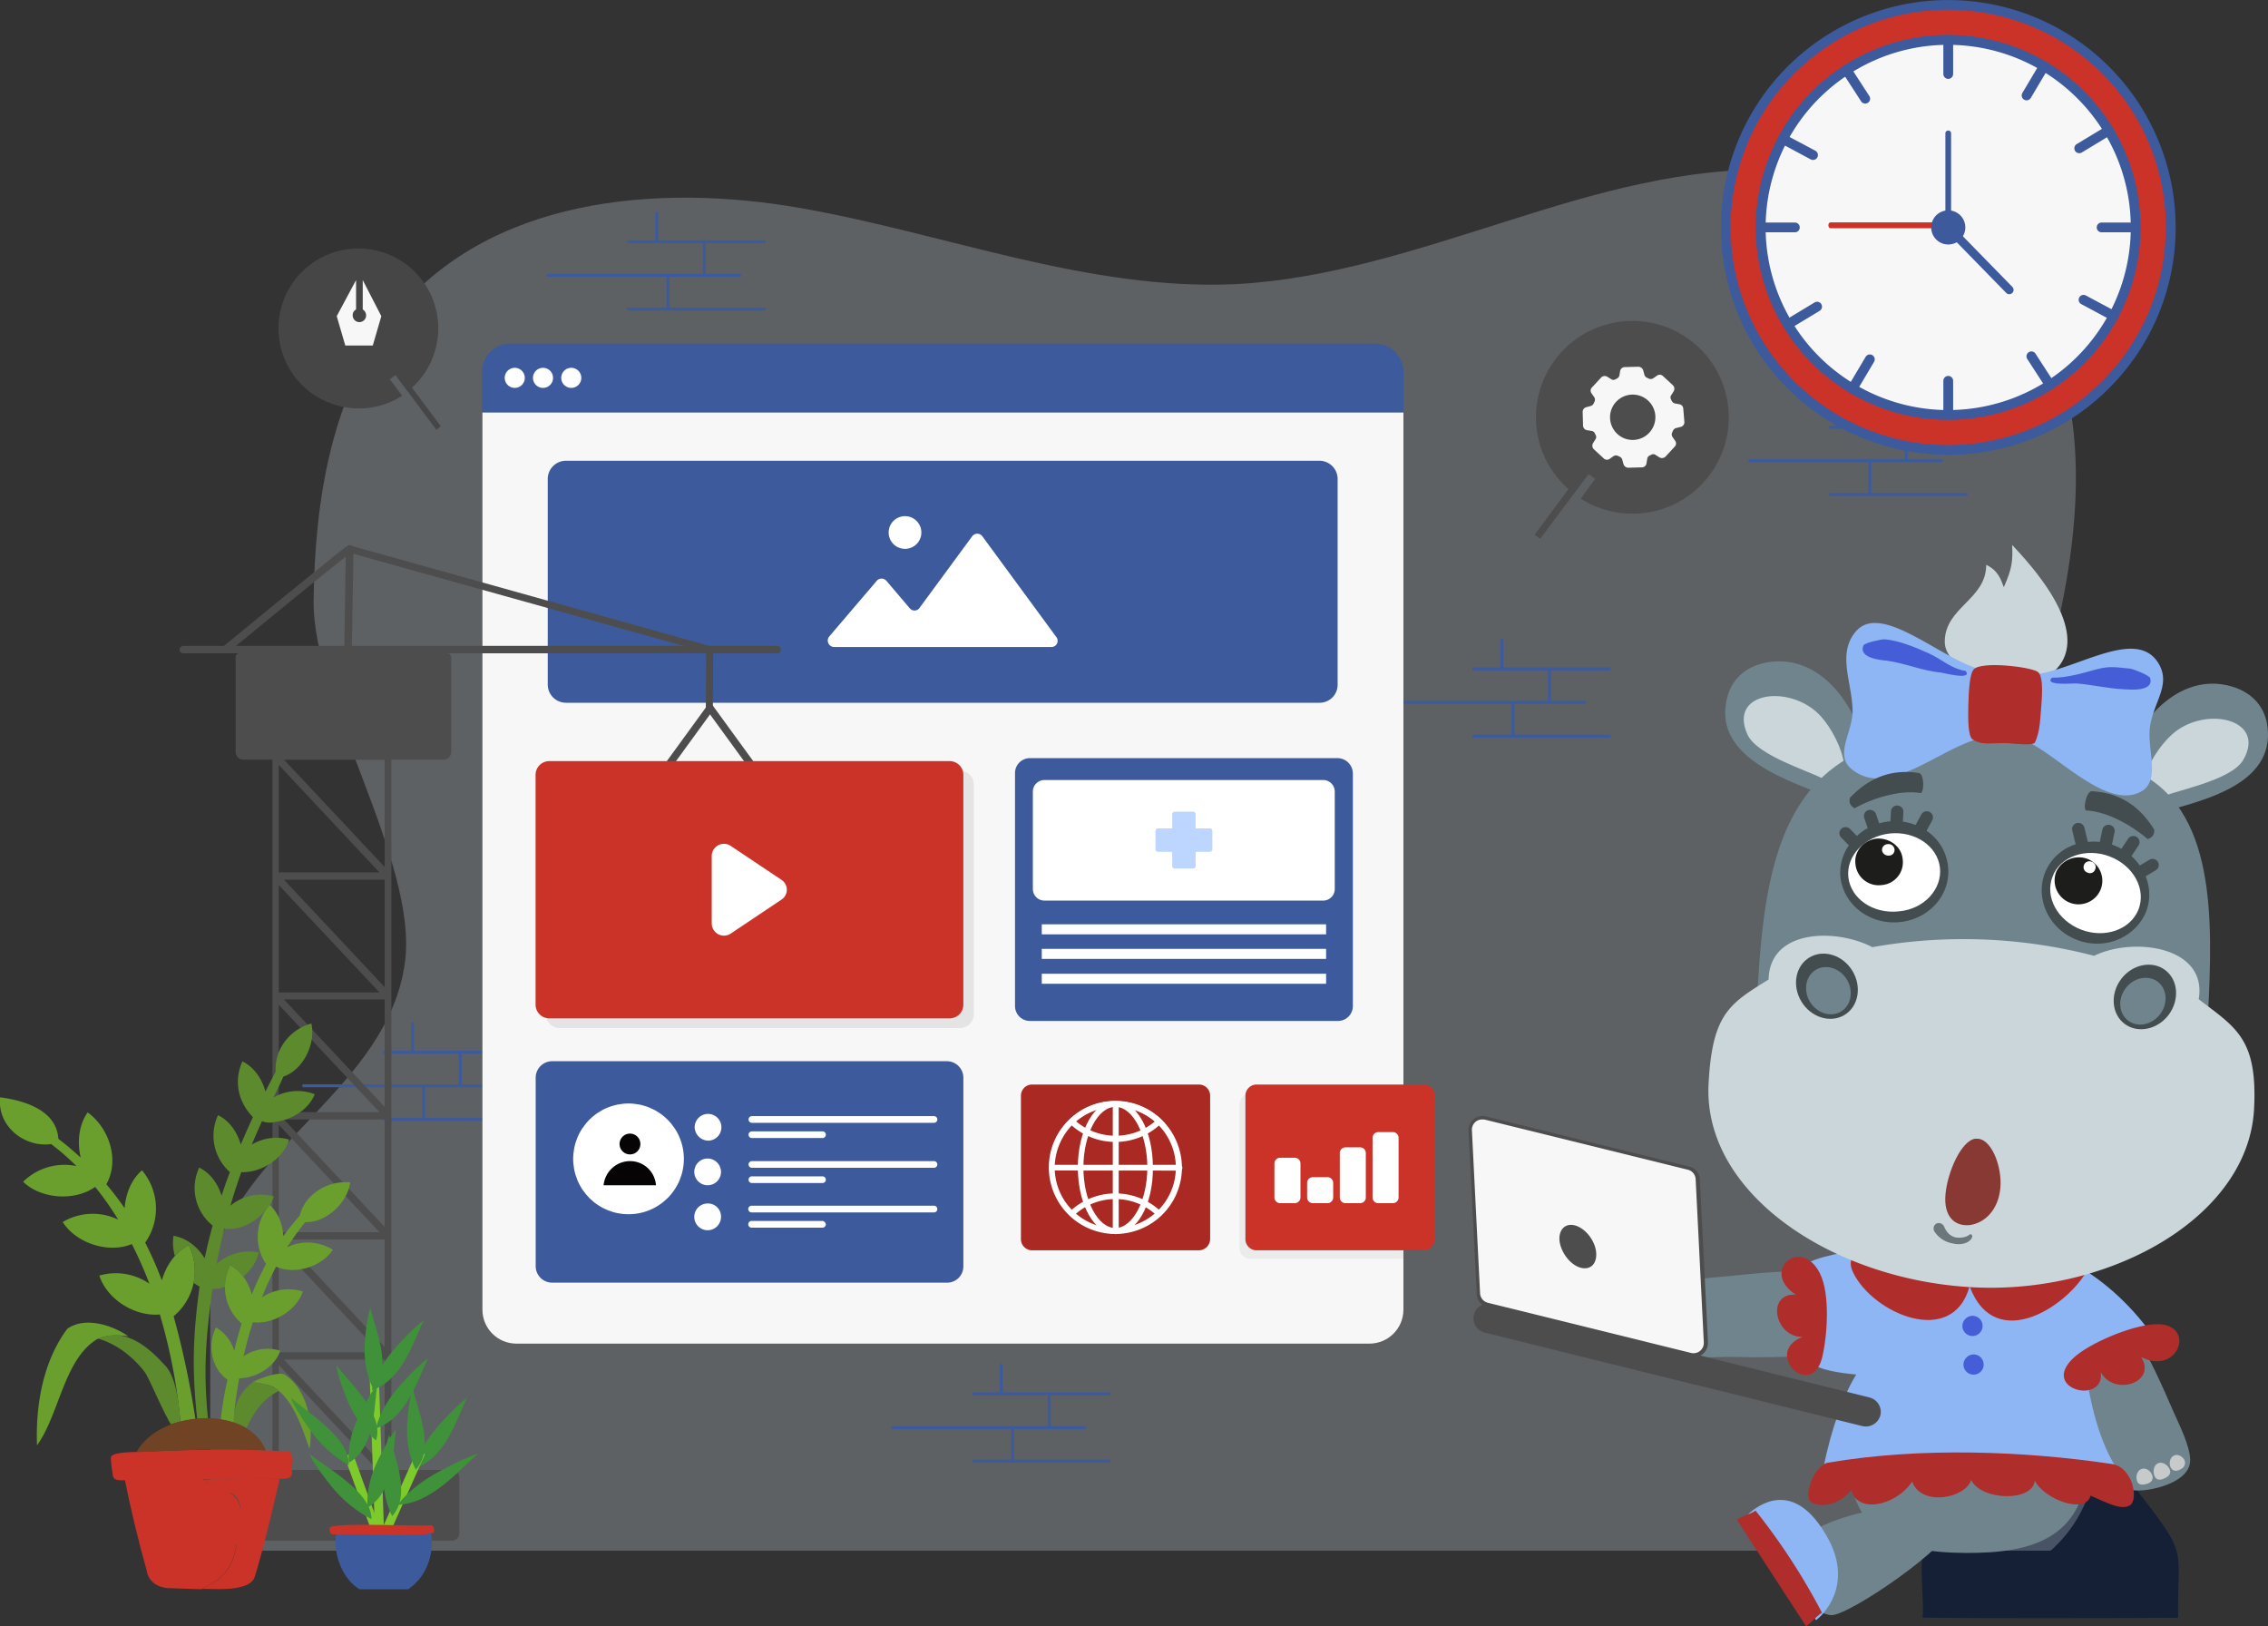 <svg xmlns="http://www.w3.org/2000/svg" xmlns:xlink="http://www.w3.org/1999/xlink" viewBox="0 0 978.31 701.38" xmlns:v="https://vecta.io/nano"><rect x="0" y="0" width="978.31" height="701.38" fill="#333333" stroke="none"/><style><![CDATA[.p{fill:#3c5a9c}.q{fill:#f7f7f7}.r{fill:#fff}.s{fill:none}.t{fill:#70848e}.u{fill:#cc3328}.v{fill:#3f913a}.w{fill:#4d4d4d}.x{fill:#af2d2a}.y{fill:#434c4e}.z{fill:#8eb5f4}.AA{fill:#cbd6da}.AB{fill:#7dcb2b}]]></style><defs><clipPath id="A" transform="translate(55.75 -49.1)"><path d="M34.95 108.21h821v609.67h-821z" class="s"/></clipPath><clipPath id="B" transform="translate(55.75 -49.1)"><path d="M30.45 686.74h34.58v47.83H30.45z" class="s"/></clipPath><clipPath id="C" transform="translate(55.75 -49.1)"><path d="M-8.2 673.86h78.66v60.72H-8.2z" class="s"/></clipPath><clipPath id="D" transform="translate(55.75 -49.1)"><path d="M-56.21 521.97H95.34v152.57H-56.21z" class="s"/></clipPath><clipPath id="E" transform="translate(55.75 -49.1)"><path d="M-13.63 490.47h94.25v174.58h-94.25z" class="s"/></clipPath><clipPath id="F" transform="translate(55.75 -49.1)"><path d="M115.53 675.7h35.05v22.59h-35.05z" class="s"/></clipPath><clipPath id="G" transform="translate(55.75 -49.1)"><path d="M69.79 651.76h24.97v29.34H69.79z" class="s"/></clipPath><clipPath id="H" transform="translate(55.75 -49.1)"><path d="M101.25 613.16h8.65v35.22h-8.65z" class="s"/></clipPath><clipPath id="I" transform="translate(55.75 -49.1)"><path d="M88.71 709.08h41.96v25.47H88.71z" class="s"/></clipPath><clipPath id="J" transform="translate(55.75 -49.1)"><path d="M686.57 49.12h196.19v196.19H686.57z" class="s"/></clipPath><path id="K" d="M404.32 482.8a1.43 1.43 0 0 1-1.44 1.44h-78.55a1.44 1.44 0 0 1-1.247-2.16 1.44 1.44 0 0 1 1.247-.72h78.55a1.43 1.43 0 0 1 1.44 1.44z"/><path id="L" d="M356.23 489.37a1.43 1.43 0 0 1-1.44 1.44h-30.46a1.44 1.44 0 0 1-1.247-2.16 1.44 1.44 0 0 1 1.247-.72h30.42a1.43 1.43 0 0 1 1.48 1.44z"/><path id="M" d="M636.99 567.28a5.63 5.63 0 0 0 4 6.73l89.94 22.28a5.5 5.5 0 0 1-4-6.73 5.45 5.45 0 0 1 6.74-4l-89.92-22.29a5.49 5.49 0 0 0-6.76 4.01z"/><path id="N" d="M908.5 54.48l-12.58 7.59a2.12 2.12 0 0 0-.005 3.761 2.12 2.12 0 0 0 2.195-.141l12.57-7.6a2.11 2.11 0 0 0-.028-3.705 2.11 2.11 0 0 0-2.152.095"/><path id="O" d="M921.23 95.97h-14.69a2.11 2.11 0 1 0 0 4.22h14.69a2.11 2.11 0 0 0 1.827-3.165 2.11 2.11 0 0 0-1.827-1.055"/></defs><path d="M829.28 697.65c1.08-6-2.74-30.55 2.44-31.83 16.59-7.24 28.07-22.49 45.06-29.25a56.51 56.51 0 0 1 36.87-4.25c4.8 3.14 7.11 9.61 10.94 14 19.09 24.91 14.69 21.05 14.93 51.38-36.77.2-73.52.31-110.24-.05z" fill="#152036"/><g clip-path="url(#A)"><path d="M848.83 682.39c30.3 0 55.3-25.65 55.46-57.4v-.64c-.16-30-10.58-58.84-21.8-86.25-11.22-27.57-23.57-55.15-27.9-84.81-8-55.95 13.47-111.26 28.38-165.61s21.8-118-10.58-163.37c-23.89-33.5-65.25-49.53-105.17-51s-79.2 9.95-117.35 22.13c-38.16 12-76.79 25-116.71 27.09-63.49 3-124.73-21.64-187.26-32.7s-135.47-4.47-176.15 46.51c-26.62 33.35-34 79.2-34.47 122.8s45.17 112.76 39.4 155.83c-7.21 54.35-71.66 79.36-84.16 132.75-6.42 27.41-9 57.39-4.81 85.29 4.17 28.37 27.41 49.38 54.83 49.38z" fill="#bfcdd7" fill-opacity=".3"/></g><g class="p"><path d="M224.29 454.42h-58.54a.64.64 0 0 1 0-1.28h58.52a.69.69 0 0 1 .64.64.59.59 0 0 1-.62.64zm0 29.02h-58.54a.64.64 0 0 1 0-1.28h58.52a.69.69 0 0 1 .64.64.59.59 0 0 1-.62.64z"/><path d="M213.75 468.9h-82.77a.64.64 0 0 1 0-1.28h82.77a.64.64 0 0 1 0 1.28zm-35.79-14.48a.69.69 0 0 1-.64-.64v-12.34a.64.64 0 1 1 1.28 0v12.34c-.16.32-.32.64-.64.64z"/><path d="M198.48 468.9a.69.69 0 0 1-.64-.64v-14.48a.64.64 0 1 1 1.28 0v14.43a.59.59 0 0 1-.64.69zm-15.73 14.06a.69.69 0 0 1-.64-.64v-13.95a.64.64 0 0 1 1.28 0v13.95a.69.69 0 0 1-.64.64zm511.43-193.83h-58.51a.64.64 0 0 1 0-1.28h58.51a.64.64 0 0 1 0 1.28zm0 29.02h-58.51a.64.64 0 0 1 0-1.28h58.51a.64.64 0 0 1 0 1.28z"/><path d="M683.6 303.56h-82.73a.64.64 0 0 1 0-1.28h82.73a.64.64 0 0 1 0 1.28zm-35.75-14.43a.69.69 0 0 1-.64-.64v-12.34a.64.64 0 0 1 1.28 0v12.34c-.16.32-.32.64-.64.64z"/><path d="M668.37 303.56a.69.69 0 0 1-.62-.66v-14.41a.64.64 0 0 1 1.28 0v14.41a.59.59 0 0 1-.66.66zm-15.71 14.11a.69.69 0 0 1-.64-.64v-13.95a.64.64 0 0 1 1.28 0v13.95a.69.69 0 0 1-.64.64z"/></g><path d="M605.37 177.71V564.9c-.044 8.048-6.572 14.554-14.62 14.57H222.68c-8.035-.033-14.542-6.535-14.58-14.57V177.71z" class="q"/><path d="M605.37 471.74v71.16h-66.05a4.66 4.66 0 0 1-4.66-4.65v-61.87a4.65 4.65 0 0 1 4.66-4.64z" fill-opacity=".05"/><path d="M414.11 443.36H241.44a5.92 5.92 0 0 1-5.93-5.93v-99.08a5.91 5.91 0 0 1 5.93-5.93h172.67a5.92 5.92 0 0 1 5.93 5.93v99.08a6 6 0 0 1-5.93 5.93z" fill-opacity=".08"/><path d="M207.94 160.4v17.5h397.43v-17.5a12.19 12.19 0 0 0-12.19-12.19h-372.9a12.11 12.11 0 0 0-12.34 12.19z" class="p"/><path d="M226.37 162.96a4.15 4.15 0 0 1-.33 1.66 4.06 4.06 0 0 1-.4.74 4.94 4.94 0 0 1-.53.66 5.56 5.56 0 0 1-.66.54 4.51 4.51 0 0 1-.75.4 3.78 3.78 0 0 1-.81.24 4 4 0 0 1-1.69 0 3.78 3.78 0 0 1-.81-.24 4.15 4.15 0 0 1-.75-.4 4.32 4.32 0 0 1-.66-.54 3.74 3.74 0 0 1-.53-.66 4.1 4.1 0 0 1-.41-.74 6.21 6.21 0 0 1-.24-.81 4.06 4.06 0 0 1 0-1.7 5.65 5.65 0 0 1 .24-.8 3.87 3.87 0 0 1 .41-.75 3.74 3.74 0 0 1 .53-.66 4.32 4.32 0 0 1 .66-.54 4.15 4.15 0 0 1 .75-.4 3.78 3.78 0 0 1 .81-.24 4 4 0 0 1 1.69 0 3.78 3.78 0 0 1 .81.24 4.51 4.51 0 0 1 .75.4 5.56 5.56 0 0 1 .66.54 4.94 4.94 0 0 1 .53.66 3.84 3.84 0 0 1 .4.75 4.63 4.63 0 0 1 .25.8 5 5 0 0 1 .08.85zm12.18 0a4.38 4.38 0 0 1-.32 1.66 4.78 4.78 0 0 1-.4.74 4.29 4.29 0 0 1-1.2 1.2 3.84 3.84 0 0 1-.75.4 3.78 3.78 0 0 1-.81.24 4 4 0 0 1-.84.09 4.09 4.09 0 0 1-.85-.09 4.15 4.15 0 0 1-.81-.24 4.51 4.51 0 0 1-.75-.4 4.78 4.78 0 0 1-.65-.54 3.8 3.8 0 0 1-.54-.66 4.06 4.06 0 0 1-.4-.74 4.41 4.41 0 0 1-.25-2.51 4.63 4.63 0 0 1 .25-.8 3.84 3.84 0 0 1 .4-.75 3.8 3.8 0 0 1 .54-.66 4.78 4.78 0 0 1 .65-.54 4.51 4.51 0 0 1 .75-.4 4.15 4.15 0 0 1 .81-.24 4.09 4.09 0 0 1 .85-.09 4 4 0 0 1 .84.09 3.78 3.78 0 0 1 .81.24 3.84 3.84 0 0 1 .75.4 4.29 4.29 0 0 1 1.2 1.2 4.46 4.46 0 0 1 .4.75 3.86 3.86 0 0 1 .24.8 4.14 4.14 0 0 1 .08.85zm12.2 0a4.15 4.15 0 0 1-.33 1.66 4.06 4.06 0 0 1-.4.74 3.8 3.8 0 0 1-.54.66 4.78 4.78 0 0 1-.65.54 4.51 4.51 0 0 1-.75.4 4 4 0 0 1-.81.24 4.25 4.25 0 0 1-3.25-.64 4.29 4.29 0 0 1-1.2-1.2 4.78 4.78 0 0 1-.4-.74 4.24 4.24 0 0 1-.24-2.51 3.86 3.86 0 0 1 .24-.8 4.46 4.46 0 0 1 .4-.75 4.29 4.29 0 0 1 1.2-1.2 4 4 0 0 1 1.56-.64 4 4 0 0 1 1.69 0 4 4 0 0 1 .81.24 4.51 4.51 0 0 1 .75.4 4.78 4.78 0 0 1 .65.54 3.8 3.8 0 0 1 .54.66 3.84 3.84 0 0 1 .4.75 4.63 4.63 0 0 1 .25.8 5 5 0 0 1 .08.85z" class="r"/><path d="M569.13 303.08h-325a7.87 7.87 0 0 1-7.86-7.86v-88.65a7.87 7.87 0 0 1 7.86-7.86h325a7.87 7.87 0 0 1 7.86 7.86v88.65a7.77 7.77 0 0 1-7.86 7.86z" class="p"/><path d="M453.54 279.03h-93.79a2.77 2.77 0 0 1-2.09-4.49l20.53-24.05a2.73 2.73 0 0 1 4.16 0l10.1 11.87a2.64 2.64 0 0 0 4.17-.16l22.76-30.94a2.71 2.71 0 0 1 4.34 0l31.9 43.44a2.65 2.65 0 0 1-2.08 4.33zm-56.11-49.38a7 7 0 0 1-.13 1.38 6.53 6.53 0 0 1-.41 1.32 6.21 6.21 0 0 1-.65 1.22 6.9 6.9 0 0 1-.87 1.07 7 7 0 0 1-2.29 1.53 6.8 6.8 0 0 1-1.33.4 7 7 0 0 1-1.37.14 7.1 7.1 0 0 1-1.38-.14 6.91 6.91 0 0 1-1.32-.4 6.79 6.79 0 0 1-1.22-.65 7.14 7.14 0 0 1-1.95-1.95 6.79 6.79 0 0 1-.65-1.22 6.51 6.51 0 0 1-.4-1.32 6.82 6.82 0 0 1 0-2.75 6.8 6.8 0 0 1 .4-1.33 6.7 6.7 0 0 1 .65-1.21 6.51 6.51 0 0 1 .88-1.07 6.42 6.42 0 0 1 1.07-.88 6.21 6.21 0 0 1 1.22-.65 6.91 6.91 0 0 1 1.32-.4 7.1 7.1 0 0 1 1.38-.14 7 7 0 0 1 4.99 2.07 6.46 6.46 0 0 1 .87 1.07 6.13 6.13 0 0 1 .65 1.21 6.83 6.83 0 0 1 .41 1.33 7 7 0 0 1 .13 1.37z" class="r"/><g class="w"><path d="M120.24 646.97v-6.58l6.25 6.58h4.33l-8.34-8.82h43.45v8.82h2.89v-321a1.48 1.48 0 0 0-1.45-1.61H118.8c-.16 0-.16 0-.32.16h-.16l-.16.16c-.16 0-.16.16-.32.32a.16.16 0 0 1-.16.16c0 .16-.16.16-.16.32v321.49zm45.69-14.27l-43.45-46.34h43.45zm0-51.78l-43.45-46.34h43.45zm0-51.79l-43.45-46.33h43.45zm0-51.78l-43.45-46.33h43.45zm0-51.63l-43.45-46.33h43.45zm0-98.11v46.29l-43.45-46.29zm-45.69 2.29l43.45 46.34h-43.45zm0 51.79l43.45 46.33h-43.45zm0 51.62l43.45 46.33h-43.45zm0 51.78l43.45 46.34h-43.45zm0 51.79l43.45 46.33h-43.45zm0 51.78l43.45 46.24h-43.45z"/><path d="M194.63 283.36v40.88a3.29 3.29 0 0 1-3.37 3.37h-86.25a3.29 3.29 0 0 1-3.37-3.37v-40.88a1.61 1.61 0 0 1 1.61-1.6h89.62a1.75 1.75 0 0 1 1.76 1.6z"/><path d="M335.39 281.76H79.04a1.61 1.61 0 0 1-1.6-1.61 1.72 1.72 0 0 1 1.6-1.6h256.19a1.61 1.61 0 0 1 .16 3.21z"/><path d="M97.32 281.76a1.44 1.44 0 0 1-1.28-.65 1.68 1.68 0 0 1 .16-2.24l26.6-21.8 18.44-14.91c9.14-7.38 9.14-7.38 10.26-6.89a1.84 1.84 0 0 1 1 1.44c0 .48-.64 39-.8 43.44a1.6 1.6 0 0 1-3.2 0l.64-40.07c-8 6.25-33.35 26.93-50.82 41.36a2.27 2.27 0 0 1-1 .32zm100.84 355.43v24.05a3.22 3.22 0 0 1-3.21 3.2h-96a3.22 3.22 0 0 1-3.21-3.2v-24.05a3.22 3.22 0 0 1 3.21-3.21h96a3.22 3.22 0 0 1 3.21 3.21z"/><path d="M306.05 307.73a1.6 1.6 0 0 1-1.6-1.6l.16-24.85-154.23-43a1.57 1.57 0 0 1 .8-3l155.35 43.44a1.59 1.59 0 0 1 1.12 1.6l-.16 26c.16.77-.48 1.41-1.44 1.41z"/><path d="M286.33 332.74a1.73 1.73 0 0 1-.32-2.25l18.92-26c.533-.707 1.538-.848 2.245-.315s.848 1.538.315 2.245l-18.92 26a1.72 1.72 0 0 1-2.24.32z"/><path d="M323.85 332.26l-18.92-26c-.533-.707-.392-1.712.315-2.245s1.712-.392 2.245.315l18.92 26a1.73 1.73 0 0 1-.32 2.25 1.45 1.45 0 0 1-2.24-.32z"/></g><path d="M409.62 439.19H236.95a5.92 5.92 0 0 1-5.93-5.93v-99.08a5.92 5.92 0 0 1 5.93-5.93h172.67a5.92 5.92 0 0 1 5.93 5.93v99.08a5.92 5.92 0 0 1-5.93 5.93z" class="u"/><path d="M336.99 388.05l-21.8 14.59a5.27 5.27 0 0 1-8.18-4.33v-29.18a5.27 5.27 0 0 1 8.18-4.33l21.8 14.59a5.1 5.1 0 0 1 0 8.66z" class="r"/><path d="M583.56 333.54V433.9a6.42 6.42 0 0 1-6.41 6.41h-132.9a6.43 6.43 0 0 1-6.42-6.41V333.38a6.43 6.43 0 0 1 6.42-6.41h132.9a6.67 6.67 0 0 1 6.41 6.57z" class="p"/><path d="M445.53 383.4v-42a5 5 0 0 1 5-5h120.22a5 5 0 0 1 5 5v42a5 5 0 0 1-5 5H450.5a5 5 0 0 1-4.97-5z" class="r"/><path d="M522.96 358.39v7.86a1.09 1.09 0 0 1-1.12 1.12h-6.09v6.09a1.09 1.09 0 0 1-1.12 1.12h-7.88a1.09 1.09 0 0 1-1.12-1.12v-6.09h-6.1a1.09 1.09 0 0 1-1.12-1.12v-7.86a1.09 1.09 0 0 1 1.12-1.12h6.1v-6.09a1.1 1.1 0 0 1 1.12-1.13h7.86a1.1 1.1 0 0 1 1.12 1.13v6.09h6.09a1.09 1.09 0 0 1 1.14 1.12z" fill="#bdd6ff"/><path d="M449.37 398.63h122.65v4.33H449.37zm0 10.58h122.65v4.33H449.37zm0 10.74h122.65v4.33H449.37z" class="r"/><path d="M408.5 553.18H238.07a7.12 7.12 0 0 1-7-7v-81.5a7.11 7.11 0 0 1 7-7H408.5a7.11 7.11 0 0 1 7.05 7v81.45a7 7 0 0 1-7.05 7.05z" class="p"/><path d="M294.99 499.79a22.63 22.63 0 0 1-.12 2.34 23.61 23.61 0 0 1-.91 4.6l-.79 2.21c-.3.73-.63 1.42-1 2.11a22.78 22.78 0 0 1-1.21 2c-.43.65-.9 1.28-1.39 1.89s-1 1.18-1.58 1.74l-1.74 1.57a21.2 21.2 0 0 1-1.88 1.39 22.78 22.78 0 0 1-2 1.21c-.69.37-1.4.7-2.12 1s-1.45.56-2.2.79a23.61 23.61 0 0 1-4.6.91 24.17 24.17 0 0 1-7-.34 21.52 21.52 0 0 1-2.27-.57l-2.21-.79-2.12-1a22.78 22.78 0 0 1-2-1.21 21.2 21.2 0 0 1-1.88-1.39l-1.74-1.57-1.57-1.74-1.4-1.89a20.5 20.5 0 0 1-1.2-2 21.45 21.45 0 0 1-1-2.11l-.79-2.21c-.23-.74-.42-1.51-.57-2.28l-.34-2.32a22.63 22.63 0 0 1-.12-2.34 22.92 22.92 0 0 1 .12-2.34l.34-2.32c.15-.77.35-1.52.57-2.27s.49-1.49.79-2.21a21.61 21.61 0 0 1 1-2.12 20.5 20.5 0 0 1 1.2-2l1.4-1.88a22.85 22.85 0 0 1 3.31-3.31 21.31 21.31 0 0 1 1.88-1.4l2-1.21c.68-.38 1.4-.7 2.12-1a26.3 26.3 0 0 1 4.48-1.36l2.32-.34a22.87 22.87 0 0 1 4.68 0l2.32.34a22.39 22.39 0 0 1 2.28.58 21.28 21.28 0 0 1 2.2.78l2.12 1a21.25 21.25 0 0 1 2 1.21 21.31 21.31 0 0 1 1.88 1.4 23.6 23.6 0 0 1 3.32 3.31l1.39 1.88a22.78 22.78 0 0 1 1.21 2c.37.69.7 1.4 1 2.12a24.17 24.17 0 0 1 .79 2.21 22.16 22.16 0 0 1 .57 2.27 24.87 24.87 0 0 1 .46 4.66z" class="r"/><path d="M276.23 493.38a4.38 4.38 0 0 1-.09.88 4.25 4.25 0 0 1-.25.84 4.37 4.37 0 0 1-.41.77 4.14 4.14 0 0 1-.56.68 4.5 4.5 0 0 1-.68.56 4.21 4.21 0 0 1-.78.42 4.78 4.78 0 0 1-.84.25 4.3 4.3 0 0 1-1.75 0 5.16 5.16 0 0 1-.85-.25 3.84 3.84 0 0 1-.77-.42 4.05 4.05 0 0 1-.68-.56 4.14 4.14 0 0 1-.56-.68 5.19 5.19 0 0 1-.42-.77 5.05 5.05 0 0 1-.25-.84 4.38 4.38 0 0 1-.09-.88 4.14 4.14 0 0 1 .09-.87 5.16 5.16 0 0 1 .25-.85 5.86 5.86 0 0 1 .42-.78 5.94 5.94 0 0 1 .56-.68 4.54 4.54 0 0 1 .68-.55 4.41 4.41 0 0 1 .77-.42 4.34 4.34 0 0 1 .85-.25 4.3 4.3 0 0 1 1.75 0 4.06 4.06 0 0 1 .84.25 4.9 4.9 0 0 1 .78.42 5.11 5.11 0 0 1 .68.55 5.94 5.94 0 0 1 .56.68 4.84 4.84 0 0 1 .41.78 4.34 4.34 0 0 1 .25.85 4.14 4.14 0 0 1 .09.87zm6.73 17.79a11.2 11.2 0 0 0-11.21-10.41 11.48 11.48 0 0 0-11.38 10.41z" fill="#060405"/><g class="r"><path d="M311.02 524.8a5.77 5.77 0 1 1-5.77-5.77 5.65 5.65 0 0 1 5.77 5.77zm0-19.4a5.77 5.77 0 1 1-5.77-5.77 5.85 5.85 0 0 1 5.77 5.77zm-11.38-19.23a5.77 5.77 0 1 1 5.77 5.77 6 6 0 0 1-5.77-5.77z"/><use xlink:href="#K"/><use xlink:href="#L"/><use xlink:href="#K" y="19.4"/><use xlink:href="#L" y="19.4"/><path d="M404.32 521.44a1.43 1.43 0 0 1-1.44 1.44h-78.55a1.45 1.45 0 1 1 0-2.89h78.55a1.44 1.44 0 0 1 1.44 1.45zm-48.09 6.57a1.43 1.43 0 0 1-1.44 1.44h-30.46a1.45 1.45 0 1 1 0-2.89h30.42a1.71 1.71 0 0 1 1.48 1.45z"/></g><path d="M517.19 539.23h-72a4.82 4.82 0 0 1-4.81-4.81v-61.88a4.82 4.82 0 0 1 4.81-4.81h72a4.82 4.82 0 0 1 4.81 4.81v61.88a4.93 4.93 0 0 1-4.81 4.81z" fill="#aa2922"/><path d="M614.02 539.23h-72a4.82 4.82 0 0 1-4.81-4.81v-61.88a4.82 4.82 0 0 1 4.81-4.81h72a4.82 4.82 0 0 1 4.81 4.81v61.88a4.92 4.92 0 0 1-4.81 4.81z" class="u"/><g class="r"><path d="M481.12 532.18a28.69 28.69 0 0 1-19.72-49.54c11.059-10.479 28.381-10.479 39.44 0a29.26 29.26 0 0 1 9 20.84 28.68 28.68 0 0 1-28.72 28.7zm-18-47.62a26.62 26.62 0 0 0-8.17 18.92c-.028 12.404 8.668 23.118 20.812 25.643s24.39-3.837 29.307-15.224 1.151-24.663-9.013-31.772-23.926-6.092-32.936 2.433z"/><path d="M461.4 484.56a1.26 1.26 0 0 1 0-1.76c11.059-10.479 28.381-10.479 39.44 0a1.26 1.26 0 0 1 0 1.76c-11.018 10.581-28.422 10.581-39.44 0zm2.73-1c9.852 8.34 24.288 8.34 34.14 0a26.44 26.44 0 0 0-34.14 0zm-2.73 39c11.05-10.499 28.39-10.499 39.44 0a1.25 1.25 0 0 1-1.77 1.76c-10.048-9.594-25.862-9.594-35.91 0a1.25 1.25 0 0 1-1.76-1.76z"/><path d="M481.12 532.18c-9.14 0-16.19-12.67-16.19-28.7s7.21-28.7 16.19-28.7c9.14 0 16.19 12.67 16.19 28.7.16 16.19-7.05 28.7-16.19 28.7zm0-54.83c-7.54 0-13.79 12-13.79 26.13 0 14.27 6.25 26.13 13.79 26.13s13.79-12 13.79-26.13-6.26-26.13-13.79-26.13z"/><path d="M480 531.06v-54.84a1.28 1.28 0 0 1 2.56 0v54.84c-.16 1.6-2.56 1.6-2.56 0z"/><path d="M453.75 504.76c-.663-.044-1.164-.617-1.12-1.28s.617-1.164 1.28-1.12h54.84a1.28 1.28 0 1 1 0 2.56c-.86-.16-54.24-.02-55-.16zm104.8 14.14h-6.41a2.47 2.47 0 0 1-2.41-2.4v-14.78a2.48 2.48 0 0 1 2.41-2.41h6.41a2.47 2.47 0 0 1 2.41 2.41v14.75a2.46 2.46 0 0 1-2.41 2.43zm14.11 0h-6.41a2.46 2.46 0 0 1-2.41-2.4v-6.42a2.46 2.46 0 0 1 2.41-2.4h6.41a2.47 2.47 0 0 1 2.41 2.4v6.42a2.47 2.47 0 0 1-2.41 2.4zm14.09 0h-6.41a2.46 2.46 0 0 1-2.41-2.4v-19.27a2.46 2.46 0 0 1 2.41-2.41h6.41a2.46 2.46 0 0 1 2.4 2.41v19.24a2.46 2.46 0 0 1-2.4 2.43zm14.12 0h-6.41a2.46 2.46 0 0 1-2.4-2.4v-25.85a2.46 2.46 0 0 1 2.4-2.4h6.41a2.46 2.46 0 0 1 2.41 2.4v25.82a2.46 2.46 0 0 1-2.41 2.43z"/></g><g class="w"><path d="M716.95 219.55a41.91 41.91 0 0 1-35.11-4.49l6.25-8.49c-.16-.16-3.21-2.41-3.05-2.25l-6.25 8.5a42.1 42.1 0 0 1-14.27-20.2c-6.966-21.855 5.083-45.223 26.928-52.223s45.231 5.012 52.265 26.845-4.941 45.239-26.763 52.308z"/><path d="M661.96 230.61l2.4 1.77 21.81-29.18-2.57-1.76z"/></g><g fill="#464646"><path d="M144.29 174.51a34.36 34.36 0 0 0 29.18-3.85l-5.29-7.06c.16-.16 2.56-1.92 2.4-1.92l5.29 7.05c12.465-9.786 16.648-26.812 10.139-41.26s-22.034-22.595-37.622-19.742-27.221 15.97-28.191 31.787 8.972 30.258 24.095 34.994z"/><path d="M190.14 183.8l-1.93 1.6-18.11-24.36 1.92-1.44z"/></g><path d="M726.09 176.27a2.06 2.06 0 0 0-1.61-1.92l-1.92-.33a2.12 2.12 0 0 1-1.44-1.12c-.16-.16-.16-.48-.32-.64a1.67 1.67 0 0 1 .16-1.92l1-1.61a2.17 2.17 0 0 0-.32-2.56l-4.33-4a2 2 0 0 0-2.57-.16l-1.6 1.12a2 2 0 0 1-1.92.16c-.16-.16-.48-.16-.64-.32a2 2 0 0 1-1.29-1.44l-.48-1.76a2.21 2.21 0 0 0-2.08-1.61l-5.94.16a2.06 2.06 0 0 0-1.92 1.61l-.32 1.92a2.12 2.12 0 0 1-1.12 1.44c-.16.16-.48.16-.64.32a1.72 1.72 0 0 1-1.93-.16l-1.6-1a2.17 2.17 0 0 0-2.56.32l-4 4.33a1.93 1.93 0 0 0-.16 2.56l1.12 1.61a2 2 0 0 1 .16 1.92c-.16.16-.16.48-.32.64a2 2 0 0 1-1.44 1.29l-1.77.48a2.07 2.07 0 0 0-1.6 2.08l.16 5.93a2.06 2.06 0 0 0 1.76 1.93l1.93.32a1.77 1.77 0 0 1 1.44 1.12l.32.64a1.72 1.72 0 0 1-.16 1.93l-1 1.6a2.17 2.17 0 0 0 .32 2.56l4.33 4a1.94 1.94 0 0 0 2.56.16l1.61-1.12a2 2 0 0 1 1.92-.16c.16.16.48.16.64.32a2 2 0 0 1 1.28 1.44l.48 1.76a2.22 2.22 0 0 0 2.09 1.61l5.93-.16a2 2 0 0 0 1.92-1.77l.33-1.92a1.77 1.77 0 0 1 1.12-1.44c.16-.16.48-.16.64-.32a1.7 1.7 0 0 1 1.92.16l1.6 1a2.19 2.19 0 0 0 2.57-.32l4-4.33a1.94 1.94 0 0 0 .16-2.56l-1.12-1.61a2.06 2.06 0 0 1-.16-1.92c.16-.16.16-.48.32-.64a2 2 0 0 1 1.44-1.29l1.92-.48a2.07 2.07 0 0 0 1.61-2.08zm-21.81 13.47c-5.4 0-9.778-4.377-9.78-9.777s4.373-9.78 9.773-9.783 9.781 4.37 9.787 9.77a9.83 9.83 0 0 1-9.78 9.79z" class="q"/><path d="M164.49 153.82v3.69a1.09 1.09 0 0 1-1.12 1.12h-17a1.09 1.09 0 0 1-1.12-1.12v-3.69a1.09 1.09 0 0 1 1.12-1.12h16.84a1.14 1.14 0 0 1 1.28 1.12z" fill="#464646"/><path d="M164.49 136.35l-3.69 12.66h-11.86l-3.69-12.66 8.34-15.55v12.66a2.73 2.73 0 0 0-1.45 2.57 2.89 2.89 0 1 0 5.78 0 3 3 0 0 0-1.45-2.57V120.8z" class="q"/><g class="p"><path d="M478.39 601.76h-58.51a.65.65 0 1 1 0-1.29h58.51a.65.65 0 1 1 0 1.29zm0 29.02h-58.51a.7.7 0 0 1-.65-.65.69.69 0 0 1 .65-.64h58.51a.7.7 0 0 1 .65.64.71.71 0 0 1-.65.65z"/><path d="M467.81 616.35h-82.72a.7.7 0 0 1-.64-.65.69.69 0 0 1 .64-.64h82.72a.69.69 0 0 1 .64.64.7.7 0 0 1-.64.65zm-35.91-14.59a.69.69 0 0 1-.64-.65v-12.34a.64.64 0 0 1 1.28 0v12.34c0 .49-.16.65-.64.65z"/><path d="M452.58 616.35a.7.7 0 0 1-.64-.65v-14.42a.64.64 0 0 1 1.28 0v14.42c-.16.32-.32.65-.64.65zm-15.71 13.94a.69.69 0 0 1-.64-.64v-14a.64.64 0 0 1 1.28 0v14a.59.59 0 0 1-.64.64zM848.09 184.9h-58.52a.64.64 0 0 1 0-1.28h58.52a.64.64 0 1 1 0 1.28zm0 29h-58.52a.64.64 0 1 1 0-1.28h58.52a.64.64 0 1 1 0 1.28z"/><path d="M837.51 199.35h-82.76a.64.64 0 0 1 0-1.28h82.73a.64.64 0 1 1 0 1.28zm-35.76-14.45a.69.69 0 0 1-.65-.64V171.9a.7.7 0 0 1 .65-.64.69.69 0 0 1 .64.64v12.34c-.15.36-.31.66-.64.66z"/><path d="M822.28 199.35a.69.69 0 0 1-.64-.64v-14.43a.64.64 0 1 1 1.28 0v14.43a.59.59 0 0 1-.64.64zm-15.71 14.11a.69.69 0 0 1-.64-.64V198.9a.64.64 0 1 1 1.28 0v14a.69.69 0 0 1-.64.56zM329.62 104.9H271.1a.7.7 0 0 1-.64-.65.69.69 0 0 1 .64-.64h58.52a.69.69 0 0 1 .64.64.7.7 0 0 1-.64.65zm0 29H271.1a.64.64 0 0 1 0-1.28h58.52a.64.64 0 1 1 0 1.28z"/><path d="M319.04 119.35h-82.73a.64.64 0 0 1 0-1.28h82.73a.64.64 0 1 1 0 1.28zm-35.75-14.45a.7.7 0 0 1-.65-.65V91.9a.65.65 0 0 1 1.29 0v12.34c-.18.36-.32.66-.64.66z"/><path d="M303.8 119.35a.69.69 0 0 1-.64-.64v-14.43a.65.65 0 0 1 1.29 0v14.43a.59.59 0 0 1-.65.64zm-15.71 14.11a.69.69 0 0 1-.64-.64V118.9a.69.69 0 0 1 .64-.64.7.7 0 0 1 .65.64v13.95a.7.7 0 0 1-.65.61z"/></g><g fill-rule="evenodd"><path d="M725.75 583.15c-3.68-1.87-11.73-23.64-1.84-28.91 5.65-3 16.2-3.28 21.93-3.9 22.88-2.32 63.73-7 68.08 14.69 3.31 15.93-2.63 19.72-13.87 19.52-14.1-.3-32.9 1.29-52 .64-7.47-.25-15.52 1.41-22.3-2z" class="t"/><path d="M728.97 559.19c-.19-1.57-2-2.71-3.55-2.77a2.92 2.92 0 0 0-3 3c-.16 2.46 1 3.51 2.26 3.68 1.92.26 4.58-1.53 4.3-3.92zm-6.59 8.53c.16 2.07.91 3.18 2.33 3.29 2.08.17 5-1.61 4.73-4.06-.26-2.2-3.15-3.37-5.06-3-1.49.31-2.16 1.63-2 3.73zm1.72 8.14c.47 1.73 1.22 2.76 2.55 2.74 1.88 0 4.37-1.85 4.11-4.11s-3-3.25-4.89-2.77c-1.55.4-2.41 1.79-1.77 4.14z" fill="#c7cacb"/><path d="M918.52 642.18c3.45 2.29 26.45-1.37 26.23-12.54-.13-6.38-5-15.67-7.3-21-9.16-21-25.07-58.76-46.16-51.94-15.58 4.91-16 11.92-10.32 21.58 7.15 12.1 14.95 29.21 24.86 45.48 3.88 6.37 6.36 14.17 12.69 18.37z" class="t"/><path d="M937.94 627.66c1.46-.6 3.35.43 4.16 1.73a2.9 2.9 0 0 1-1.17 4.08c-2.07 1.34-3.53.9-4.33-.15-1.16-1.55-.89-4.73 1.34-5.66zm-4.25 9.89c-1.89.88-3.23.77-4-.41-1.16-1.72-1-5.14 1.25-6.09 2.05-.86 4.49 1.09 5.07 2.94.46 1.45-.37 2.68-2.29 3.56zm-8 2.5c-1.75.43-3 .28-3.65-.88-.9-1.65-.52-4.7 1.59-5.58s4.32 1 4.81 2.89c.42 1.55-.38 3-2.75 3.57z" fill="#c7cacb"/><path d="M840.67 658.74c-5.4-13.8-46.3-9.17-64.42 5.32-13.24 19.15 7.58 32.5 13.8 32.51 8.08 0 53-31.15 50.62-37.83z" class="t"/><path d="M788.32 663.1c11.57 20.7-2.44 34-5 35.64l-29.13-45.84c4.06-3.53 19.56-15.89 34.13 10.19z" class="z"/><path d="M757.29 651.53a274.59 274.59 0 0 1 28.62 44c-2.8 1.82-4.09 4-6.88 5.81l-29.84-45.93c2.79-1.82 5.3-2.11 8.1-3.93z" class="x"/><path d="M848.41 532.49c29.21.12 52.81 55.46 52.65 93.25s-24 44.16-53.24 44-51-7.38-50.81-45.17 22.19-92.25 51.4-92.12z" class="t"/><path d="M800.69 592.81c-8.42-.81-15-1.92-20.58-5.18-1.54-1.39-4-33.18-2-41.52 3.55-4.26 20.67-6.4 30.31-8.47 16.76-3.61 29.39-5.26 41.54-4.94 36.66 1 64.08 21.39 80.46 46l-30.86 11.51c1.73 13.26 5.79 32.72 15 45.28-45.49-3.44-77.31-4.18-127.9-2.94 3.16-16.16 8.82-31.52 14-39.69z" class="z"/><path d="M906.15 591.78c5.81 10.62 24.43 4.45 17.43-6.51 16.57 8.41 24.16-15.18 5.84-14.16-10.24.56-28.37 8.27-35.06 14.57-14.49 13.63 13.81 20.35 11.79 6.1zm-128.59-15.21c-12 .23-15.88-18.87-3-18.24-15.43-10.14 2.32-25.44 10.47-9.14 4.55 9.11 3.14 27.2 1 36.08-4.54 18.88-25.85-1.8-8.5-8.7z" class="x"/><path d="M851.04 567.47a4.36 4.36 0 1 1-4.56 4.36 4.47 4.47 0 0 1 4.56-4.36zm.45 16.66a4.36 4.36 0 1 1-4.55 4.36 4.47 4.47 0 0 1 4.55-4.36z" fill="#455ed8"/><path d="M901.2 546.14c-7.46 16.15-40.37 38.68-51.6 8.6-7.36 26.74-41.83 11.72-50.31-6.07-7.45-15.63 29.46-13.87 48.46-13.77s60.47-3.9 53.47 11.27zm-112.45 84.65c39.74-6.78 84.61-5 122.14.58 9.21 1.37 11.64 15.46 7.9 17.81s-10.16-1.15-17-4.16c-2.08 8.22-19.84 1.78-24.1-6.46-.78 9.27-23.11 8.67-27.41-.28-2.61 8-21.56 11.56-25.45.7-7.55 11-24 13.62-26.23 3.58-5.61 7-13.83 7.66-17.37 5.19s1.31-15.91 7.48-17z" class="x"/><path d="M779.57 299.64c7 .36 10 5.54 9.63 12.43s.5 12-6.52 11.6-17.48-5.34-17.13-12.22 7-12.18 14-11.81z" fill="#575756"/><path d="M744.19 306.06c-.71 13.72 10.39 22.36 23.06 28.61 8.67 4.28 18.08 7.44 25 10.33 7.34 3.1 20.12-3.41 15.44-16.41-4.29-11.92-9.06-24.92-18.22-33.76-6.68-6.46-16-11.26-27.63-9.08-8.85 1.65-16.95 7.76-17.6 20.31z" class="t"/><path d="M753.75 316.73c4.46 9.84 29.73 16.59 34.22 20.08 1 .77 7.63-6 7.53-6.88-.77-6.9-5.28-15.61-9.91-20.83-12.71-14.3-40.31-11.09-31.84 7.63z" class="AA"/><path d="M943.75 308.09c-7-.36-10.52 4.5-10.87 11.38s-1.74 11.85 5.28 12.21 17.94-3.51 18.3-10.4-5.71-12.82-12.71-13.19z" fill="#575756"/><path d="M978.27 318.12c-.72 13.72-12.65 21.18-25.91 26.09-9.07 3.36-18.75 5.54-25.88 7.71-7.62 2.33-19.66-5.46-13.66-17.92 5.5-11.4 11.6-23.84 21.62-31.7 7.32-5.74 17.09-9.56 28.43-6.19 8.63 2.56 16 9.46 15.4 22z" class="t"/><path d="M967.63 327.75c-5.45 9.33-31.29 13.44-36.11 16.46-1.07.66-7-6.75-6.78-7.63 1.48-6.77 6.87-15 12-19.69 14.12-12.92 41.24-6.89 30.87 10.86zm-128.75-50.92c0-15 17.9-18.19 17.88-33.25 5.39 2.58 6.45 6.74 7.58 9.67 3.57-8 3.92-11.25 3.61-18.22 33.07 34.79 25.28 50.52 14.84 56.92-14 8.59-43.89-1.8-43.91-15.12z" class="AA"/><path d="M927.19 335.9c30.26 19.83 27 68.35 24.82 109.58-3.26 62.88-48.76 96-99.9 93.39s-97.7-40.28-94.43-103.15c2.07-39.93 4.77-84.12 34.16-105.31 40.91-29.51 105.7-13.99 135.35 5.49z" class="t"/><path d="M855.75 288.99c-17-3.19-44-29.95-55.27-16.61-8.13 9.58-1.59 21.79-1.37 33.93.18 9.44-8 19.18-.44 25.37 14.76 12 34.23-5.81 51.79-12.15 6.58-2.37 20.65-1.76 26.8 1.75 13.68 7.83 32.94 27.77 46.48 20 8.32-4.79 2.33-18.14 3.67-27.79 1.53-10.93 9.48-18.46 3.39-27.84-10.46-16.1-38.88 6.09-57.49 5.47a114.22 114.22 0 0 1-17.56-2.13z" class="z"/><path d="M851.46 288.6c-1.8 1.81-2.23 8.77-2.41 15.66-.18 6.47-.06 13.36 1.85 14.64 4.47 3 9.75 1.13 16.21 1.69 1.84.17 10 1.1 10.68-.41 1.49-3.2 2.08-6.8 2.42-11.66.42-5.94 1.76-17-1.36-18.86-3.53-2.13-23.91-4.54-27.39-1.06z" class="x"/><path d="M847.9 289.36c-6.27-.93-10.21-5-15.66-7.47-5.8-2.63-13-5.65-19.26-6.17-1.22-.1-8.66 1.48-9.15 2.6-2.44 5.58 7.81 6.41 9.91 6.59 7.67 1 15.69 4.49 23.56 5.15.7.06 13.82 3.53 10.6-.7zm37.22 2.91c6.32.14 13.34-2 19.06-3.56 6.11-1.64 8.33-.89 14.63-.36 1.22.1 8.35 2.9 8.68 4.1 1.63 5.92-8.62 4.95-10.72 4.86-7.71-.34-13.41-1.92-21.28-2.58-.69-.06-14.15 1.2-10.37-2.46z" fill="#455ed8"/><path d="M807.56 408.45c-15.63-8.14-44.29-7.8-44.66 14-16.9 10.42-24.33 14.79-25.9 45-2.52 48.54 56.27 86.09 117.61 87.86 57.63 1.66 115.29-31 117.69-77.07 1.58-30.47-8-35.08-23.88-47.31 3.88-22.86-28.28-27-45.11-18.71a224.08 224.08 0 0 0-95.75-3.71z" class="AA"/><path d="M780.56 412.9c6.08-3.62 14.4-1 18.53 5.88s2.53 15.41-3.55 19-14.4 1-18.53-5.88-2.53-15.41 3.55-19z" class="y"/><path d="M783.27 418.24c4.4-2.62 10.43-.71 13.41 4.26s1.83 11.15-2.57 13.77-10.42.71-13.4-4.25-1.84-11.15 2.56-13.78z" class="t"/><path d="M933.93 418.34c-5.67-4.23-14.22-2.46-19 3.94s-4.12 15.07 1.55 19.3 14.23 2.45 19-3.95 4.12-15.07-1.56-19.29z" class="y"/><path d="M930.68 423.36c-4.1-3.06-10.29-1.78-13.78 2.85s-3 10.91 1.13 14 10.3 1.77 13.78-2.86 3-10.9-1.13-14z" class="t"/><path d="M838.49 528.75a2.55 2.55 0 0 0-3.2-1.07 2.44 2.44 0 0 0-.86 3.43 11.58 11.58 0 0 0 7.88 5.14c3.2.86 6.83 0 8.11-2.13.86-1.29-.21-2.36-1.06-1.5-1.71 1.28-4.48 1.28-5.76 1.06-2.56-.64-4.05-2.36-5.11-4.93z" fill="#6b777c"/><path d="M852.19 491.07c-6.18.64-12.18 14.55-13 24-.87 9.63 4 13.92 10.42 13.28 6.4-.85 12.38-6.41 13.25-16 .87-9.2-4-22.06-10.63-21.21z" fill="#893934"/><path d="M798.04 344c6.4-6.71 15.85-12.82 29.67-10.6 2.27.27 2.4 7.93.81 8.65-9.12-1.55-21 2.33-28.57 6.55-1.47-1-2.66-2.1-1.91-4.6zm131.18 13.79c-4.86-7.89-12.84-15.83-26.81-16.54-2.29-.21-4 7.26-2.6 8.29 9.24.38 20 6.64 26.59 12.35 1.63-.63 3-1.5 2.82-4.1zm-114.34-3.52l.56-.05.23-4.34a2.66 2.66 0 0 1 2.82-2.48h0a2.68 2.68 0 0 1 2.54 2.78l-.23 4.18a24.11 24.11 0 0 1 5.49 1.44l2.47-4.53a2.69 2.69 0 0 1 3.62-1.07h0a2.61 2.61 0 0 1 1.1 3.56l-2.47 4.54a20.92 20.92 0 0 1 9.25 15.22c1.46 12-7.84 22.81-20.69 24.15s-24.22-7.26-25.68-19.28a20.87 20.87 0 0 1 3.61-13.81l-3.32-3.42a2.61 2.61 0 0 1 .09-3.73h0a2.72 2.72 0 0 1 3.78.1l2.92 3a23 23 0 0 1 4.68-3.38l-1.51-4.4a2.64 2.64 0 0 1 1.69-3.33h0a2.72 2.72 0 0 1 3.4 1.67l1.36 4a25.05 25.05 0 0 1 4.29-.84z" class="y"/><path d="M815.06 359.47c11-1.19 20.65 5.43 21.73 14.67s-6.81 18-17.76 18.91c-11 1.2-20.65-5.43-21.73-14.67s7.1-17.69 17.76-18.91z" class="r"/><path d="M809.38 361.68c5.62-.43 10.89 3.38 11.35 8.91a9.87 9.87 0 0 1-9 11.11 10.06 10.06 0 0 1-11.36-8.9c-.76-5.55 3.37-10.38 9-11.12z" fill="#1d1d1b"/><path d="M814.25 364.06a2.58 2.58 0 0 1 2.93 2.08 2.38 2.38 0 0 1-2.41 2.84 2.74 2.74 0 0 1-2.93-2.08 2.5 2.5 0 0 1 2.41-2.84z" class="r"/><path d="M895.87 354.96h0a2.62 2.62 0 0 0-2 3.16l1.47 6a21.09 21.09 0 0 0-13.22 12.27c-4.38 11.21 1.66 24.23 13.68 28.92s25.23-.88 29.91-12.07a20.68 20.68 0 0 0-.18-15.3l4.4-2.65a2.59 2.59 0 0 0 .88-3.61h0a2.72 2.72 0 0 0-3.68-.88l-4.13 2.48a24.18 24.18 0 0 0-3.59-4.06l3.07-4.59a2.62 2.62 0 0 0-.78-3.65h0a2.72 2.72 0 0 0-3.71.74l-2.92 4.38a24.15 24.15 0 0 0-3.07-1.48c-.35-.14-.7-.26-1-.38l1.13-5.35a2.65 2.65 0 0 0-2.08-3.12h0a2.67 2.67 0 0 0-3.17 2l-1.13 5.34a23.9 23.9 0 0 0-5.14 0l-1.5-6.15a2.7 2.7 0 0 0-3.23-2z" class="y"/><path d="M910.06 369.38c-10.22-3.93-21.42 0-24.64 8.56-3.54 8.85 2.11 19.09 12.33 23s21.12 0 24.64-8.55c3.54-8.85-2.1-19.09-12.33-23z" class="r"/><path d="M900.47 370.43a10.73 10.73 0 0 0-13.51 5.55c-2.054 5.313.587 11.286 5.9 13.34s11.286-.587 13.34-5.9a10.15 10.15 0 0 0-5.73-13z" fill="#1d1d1b"/><path d="M902.14 371.6a2.48 2.48 0 0 0-3.24 1.55 2.45 2.45 0 0 0 1.59 3.19 2.32 2.32 0 0 0 3.21-1.25 2.43 2.43 0 0 0-1.56-3.49z" class="r"/></g><g class="w"><use xlink:href="#M"/><path d="M726.75 589.56a5.63 5.63 0 0 0 4 6.73l72.63 18a5.55 5.55 0 0 0 6.73-4 5.62 5.62 0 0 0-4-6.73l-72.63-18a5.64 5.64 0 0 0-6.73 4z"/><path d="M803.41 615.05l-72.63-18a6.29 6.29 0 0 1-4.65-7.69 6.42 6.42 0 0 1 7.7-4.65l72.62 18a6.42 6.42 0 0 1 4.65 7.69 6.5 6.5 0 0 1-7.69 4.65zm-75.83-25.33a4.65 4.65 0 0 0 3.52 5.77l72.63 18c2.568.619 5.151-.962 5.77-3.53s-.962-5.151-3.53-5.77l-72.63-18a4.91 4.91 0 0 0-5.76 3.53z"/><use xlink:href="#M"/><path d="M730.94 597.09h-.19l-89.94-22.28a6.36 6.36 0 0 1-3.368-10.733 6.36 6.36 0 0 1 6.368-1.607l89.94 22.28a.88.88 0 0 1 .64 1 .89.89 0 0 1-1 .65 4.76 4.76 0 0 0-5.64 3.5 4.65 4.65 0 0 0 3.52 5.77.88.88 0 0 1 .64 1 1.38 1.38 0 0 1-.97.42zm-93.3-29.49a4.77 4.77 0 0 0 3.52 5.77l85.77 21.16a6.43 6.43 0 0 1-1-5.13 6.54 6.54 0 0 1 3.21-4.17l-85.77-21.16a4.77 4.77 0 0 0-5.73 3.53z"/></g><path d="M640.52 482.15l87.7 21.64a5.3 5.3 0 0 1 4 4.81l3.53 70.54a5.17 5.17 0 0 1-6.41 5.29l-87.69-21.64a5.3 5.3 0 0 1-4-4.81l-3.53-70.54a5.16 5.16 0 0 1 6.4-5.29z" class="q"/><path d="M730.62 585.39a4.43 4.43 0 0 1-1.44-.16l-87.69-21.64a5.8 5.8 0 0 1-4.5-5.45l-3.52-70.54a6 6 0 0 1 7.53-6.1l87.75 21.65a5.79 5.79 0 0 1 4.48 5.45l3.52 70.54a6.22 6.22 0 0 1-6.13 6.25zm-91.38-102.6a4.37 4.37 0 0 0-2.73 1 4.54 4.54 0 0 0-1.6 3.53l3.53 70.54a4.45 4.45 0 0 0 3.37 4l87.69 21.64a4.45 4.45 0 0 0 5.45-4.49l-3.53-70.54a4.44 4.44 0 0 0-3.36-4l-87.7-21.64zm96.35 109.02a1.74 1.74 0 0 0 1.12 1.92l11.22 2.72a1.57 1.57 0 1 0 .81-3l-11.23-2.73a1.58 1.58 0 0 0-1.92 1.09zm17.31 4.16a1.75 1.75 0 0 0 1.13 1.93l7.69 1.92a1.58 1.58 0 1 0 .8-3l-7.69-1.92a1.57 1.57 0 0 0-1.93 1.07zm-80.15-60.44c.8 5 4.81 10.1 9.13 11.22s7.22-1.92 6.58-7.05c-.64-5-4.81-10.1-9.14-11.22s-7.22 2.08-6.57 7.05z" class="w"/><g clip-path="url(#B)" class="u"><path d="M120.62 637.74l-33.21.27a74.31 74.31 0 0 0 11.88 5.89c6.44 2.42 4.63 10.88 2.62 23s-8.66 15.21-15.16 18.5c.62-.85 20.39 2.26 23.08-5.23 3.6-10.87 10.89-42.49 10.8-42.43"/></g><g clip-path="url(#C)" class="u"><path d="M73.87 684.96c-5.17.09-9.88-2.4-10.65-7.85q-5.38-19.15-9.33-38.73c-1.91 0-4.8.44-5.21-2.07-.45-2.86-1.16-7.55-.72-8.19 1.46-2.13 10.9-1.83 13.41-2 23.45-1.11 40.26-1.48 62.78-.11 3.41.21 1.41 7.32 1.8 9.28-.13 2.78-3.32 2.42-5.34 2.44h0L87.4 638c12.83 7.69 20.16 3.72 14.49 28.8-2 12.1-8.64 15.31-15.14 18.6l-12.87-.44"/></g><g clip-path="url(#D)"><path d="M41.95 577.52c4.58-1.91 8.89-1.81 13.41-1.21-7-4.9-18.77-8.6-26.32-3.24-10.48 14-13.74 33-13.07 50.28 9.65-13.4 11.63-37.26 25.98-45.83zm27-10.64a240.08 240.08 0 0 1 8.86 46.24 47.63 47.63 0 0 1 6.5-1 379.43 379.43 0 0 0-9.42-44.45 25.42 25.42 0 0 0 6.59-30.68c-5.91 3-9.81 8.77-11.67 15.21a159.26 159.26 0 0 0-7.19-16.3 25.51 25.51 0 0 0-1.38-31.18c-4.65 4.08-7 10.09-7.48 16.33a127.32 127.32 0 0 0-7.89-10.3c5.89-10.47 1.14-24.41-8.07-31-3.9 5.6-4.53 12.79-3 19.51-3-2.77-6.25-5.56-9.63-8.1-.75-12.37-14.69-16.56-25.1-17.91-1.4 12.27 10.34 21.78 22 20.16a102.43 102.43 0 0 1 10.9 9.49 25.37 25.37 0 0 0-23 6.77c7.69 7.42 22.17 8.52 31.08 2.21a132.3 132.3 0 0 1 9.92 14.1 25.37 25.37 0 0 0-23.92 1.05c5.7 9.05 19.7 13.75 29.82 9.49a174.64 174.64 0 0 1 7.58 17.13 25.35 25.35 0 0 0-21.6-3.52c3.25 10.18 15.3 17.77 26.11 16.77zm48.89 31.22c8.56 5.1 12.33 17.34 15.67 26.74 1.83-11.07-1-25.92-11-32.18-4.13-1.2-14.35 3.67-13.4 3.39-.03 0 6.9.96 8.73 2.05zm13.84-71.05a109.33 109.33 0 0 0-7.7 10.75 20.73 20.73 0 0 1 19.61 1.18c-4.78 7.31-16.32 10.94-24.5 7.29a137.84 137.84 0 0 0-6.12 13.26 20.72 20.72 0 0 1 17.67-2.54c-2.81 8.25-12.76 14.3-21.56 13.26-1.56 4.82-2.91 9.72-4 14.66a18.28 18.28 0 0 1 15.8-2.37c-2.39 7.1-10.27 11.69-17.73 11.93-1.13 7.13-2 11.21-2.3 19a37 37 0 0 0-5.63-1.14 145.48 145.48 0 0 1 2.93-17.31c-7.16-4.87-8.69-15.24-5-22.5a17 17 0 0 1 7.87 10q1.45-6 3.2-11.7a20.73 20.73 0 0 1-4.91-25.13c4.78 2.54 7.88 7.31 9.3 12.6a126.88 126.88 0 0 1 6.14-13.18 20.84 20.84 0 0 1 1.59-25.44c3.75 3.41 5.58 8.36 5.86 13.46a106.75 106.75 0 0 1 7.09-8.84c2.26-9.53 12.59-15.35 21.77-14.33-1.14 8.66-10.3 17.46-19.37 17.09" fill="#6a9f2e"/></g><g clip-path="url(#E)"><path d="M62.34 591.62c2 2.62 6.72 14.63 11.35 22.67a40.69 40.69 0 0 1 4.13-1.17c-.55-7.5-1.84-19.81-7-24.63-7.17-7.92-17.15-16.12-28.42-11.15 7.87 2.28 14.86 7.72 19.94 14.28zm55-107.55c7.71-.73 15.54-5 18.44-12.15A20.7 20.7 0 0 0 118 473.3c1.48-3 2.93-6 4.24-9 8.64-2.85 14.07-14.38 12.06-22.88-9 2.38-16.07 11-15.37 20.77q-2.26 4.25-4.44 8.55c-1.52-5.51-4.85-10.49-9.92-13-3.74 8.25-2.07 17.24 4.53 24.06q-2.72 5.85-5.24 11.82c-1.54-5.4-4.85-10.25-9.83-12.68a21 21 0 0 0 5.13 24.55q-1.9 5.05-3.59 10.18c-1.58-5.17-4.82-9.77-9.64-12.12a20.71 20.71 0 0 0 5.79 25q-1.94 7-3.43 14.12c-3.08-4.92-7.79-8.78-13.44-9.68a19.67 19.67 0 0 0 .62 8.76 20.5 20.5 0 0 1 6-4.69 25 25 0 0 1 2 16.13 16.45 16.45 0 0 0 2.6 1.66c-2.73 20.67-3.43 34.77-1 57.28a56.35 56.35 0 0 1 4.67-.1c-2.15-21.13-.88-35.75 1.9-56.13a12.74 12.74 0 0 0 5.43-1 19.79 19.79 0 0 1 2.24-9.24 17 17 0 0 1 5.61 4.87 18.7 18.7 0 0 0 6.68-10.38 20.9 20.9 0 0 0-18.17 5q1.44-7.74 3.31-15.27c7.73 1.06 15.58-4 19.59-10.28l.12.12a16.13 16.13 0 0 0 1.65-3.75 20.65 20.65 0 0 0-18.7 4c1.4-4.86 3-9.67 4.67-14.44 8.73.28 18.15-5.77 20.66-14.08a20.7 20.7 0 0 0-16.1 2.17q2.1-5.1 4.41-10.11a8.14 8.14 0 0 0 4.33.56zM100.8 613.51c.09-7.86 2.49-13 8.48-17.57l-.2.11c1.2.09 9.44 1.31 11.24 3.84-6.3 2.87-11.17 9.36-13.89 15.93a26 26 0 0 0-5.63-2.31" fill="#5c8a2d"/></g><path d="M61.37 626.17c20.06-.95 35.26-1.35 53.33-.6-8.24-20.11-46.13-17.3-55.78.65 1 0 1.91 0 2.45-.05" fill="#6f4323"/><path d="M166 670.9l-3.93.08-2.64-78.56 3.93-.07L166 670.9" class="AB"/><g class="v"><path d="M162.19 616.01s1.41-8.34 10.06-18.15 12.5-12.07 12.5-12.07c-4 7.12-8.67 25.71-22.57 30.22m-1.83-16.41s1.41-8.34 10.06-18.15 12.51-12.07 12.51-12.07c-4 7.12-8.67 25.71-22.57 30.22"/><path d="M178.94 633.19s1.4-8.34 10.06-18.15 12.5-12.07 12.5-12.07c-4 7.12-8.66 25.71-22.56 30.22m-16.77-11.98a45.56 45.56 0 0 1-12.32-17.31c-4.7-11.33-4.65-15.09-4.65-15.09 4.79 6.81 20.85 21 17 32.37"/></g><path d="M164.85 661.71l-3.78.84-12.6-34.74 3.78-.83 12.6 34.73" class="AB"/><g class="v"><path d="M158.61 650.13s-1.28-8.35 4-19.52 8.29-14.11 8.29-14.11c-1.62 7.67-.25 26.58-12.29 33.63m-8.1-19.32s-1.28-8.35 4-19.52 8.3-14.11 8.3-14.11c-1.62 7.67-.26 26.59-12.3 33.63"/><path d="M160.23 655.17a54.62 54.62 0 0 1-17.41-14.37c-8.14-10.07-9.29-13.73-9.29-13.73 6.81 5.68 26.88 16.37 26.7 28.1"/></g><path d="M168.13 661.26l-3.71-1 15.21-34.09 3.7 1-15.2 34.09" class="AB"/><g clip-path="url(#F)" class="v"><path d="M171.53 648.98s5.09-7.42 17.63-14.22 17.17-7.86 17.17-7.86c-7 5.56-19.76 21.67-34.8 22.07"/></g><path d="M169.15 653.84s-4.44-7.68-3.7-19.56 2.48-15.4 2.48-15.4c1.4 7.69 10 25.42 1.22 35m10.19-20.08s-4.44-7.67-3.7-19.56 2.48-15.34 2.48-15.34c1.4 7.69 10 25.41 1.22 34.95" class="v"/><g clip-path="url(#G)" class="v"><path d="M150.38 631.9a52.78 52.78 0 0 1-16.46-15c-7.47-10.38-8.38-14.07-8.38-14.07 6.43 5.94 25.77 17.4 24.84 29.12"/></g><g clip-path="url(#H)" class="v"><path d="M161.05 599.06s-4.45-7.67-3.71-19.56 2.48-15.39 2.48-15.39c1.4 7.69 10 25.41 1.23 34.95"/></g><g clip-path="url(#I)" class="p"><path d="M186.26 665.32a25.9 25.9 0 0 0-.48-5h-40.49c-2.09 9.07 2.21 20.5 9.79 25.11h20.91c6.14-4 10.27-11.52 10.27-20.09"/></g><path d="M187.22 660.42c2.19 3-42.62.69-43.21 1.37-1.8 0-1.86-1.58-1.75-2.61-2.19-3 42.62-.69 43.21-1.37 1.8 0 1.86 1.58 1.75 2.61M936.35 98.09c0 53.019-42.981 96-96 96s-96-42.981-96-96 42.981-96 96-96 96 42.981 96 96" class="u"/><g clip-path="url(#J)" class="p"><path d="M936.35 98.09h-2.12c-.006 44.779-31.642 83.317-75.561 92.047s-87.889-14.781-105.019-56.153S751 44.9 788.236 20.028 875.092.052 906.75 31.72a93.53 93.53 0 0 1 27.49 66.37h4.23c-.004-46.786-33.057-87.055-78.945-96.179s-91.831 15.437-109.733 58.664-2.775 93.078 36.128 119.069 90.748 20.881 123.83-12.204a97.78 97.78 0 0 0 28.73-69.35h-2.13"/></g><path d="M921.23 98.09c-.006 44.651-36.206 80.844-80.857 80.84s-80.845-36.202-80.843-80.853 36.199-80.847 80.85-80.847a80.84 80.84 0 0 1 80.85 80.86" class="q"/><path d="M921.23 98.09h-2.11c0 37.57-26.54 69.908-63.389 77.237s-73.742-12.394-88.118-47.105-2.229-74.743 29.011-95.614 72.873-16.767 99.436 9.802a78.5 78.5 0 0 1 23.06 55.68h4.22c.009-39.6-27.958-73.692-66.797-81.423s-77.729 13.052-92.884 49.638-2.355 78.782 30.573 100.78 76.811 17.671 104.807-10.335a82.73 82.73 0 0 0 24.3-58.66h-2.11" class="p"/><path d="M909.59 56.28l-12.58 7.62" class="q"/><use xlink:href="#N" class="p"/><path d="M783.75 132.28l-12.58 7.62" class="q"/><use xlink:href="#N" x="-125.84" y="76" class="p"/><path d="M881.66 28.56l-7.5 12.64" class="q"/><path d="M879.84 27.48l-7.5 12.64a2.11 2.11 0 0 0 3.63 2.15l7.5-12.63c.596-1.002.267-2.299-.735-2.895s-2.299-.267-2.895.735" class="p"/><path d="M806.61 154.97l-7.5 12.63" class="q"/><g class="p"><path d="M804.75 153.9l-7.5 12.64a2.11 2.11 0 0 0 1.783 3.226 2.11 2.11 0 0 0 1.847-1.076l7.5-12.63c.596-1.002.267-2.299-.735-2.895s-2.299-.267-2.895.735"/><use xlink:href="#O"/><use xlink:href="#O" x="-147.01"/></g><path d="M769.1 59.9l12.95 7" class="q"/><path d="M768.1 61.8l12.95 6.93a2.11 2.11 0 0 0 3.111-1.924 2.11 2.11 0 0 0-1.111-1.796l-13-6.94c-1.03-.552-2.313-.165-2.865.865s-.165 2.313.865 2.865" class="p"/><path d="M898.75 129.3l13 6.93" class="q"/><path d="M897.75 131.16l12.95 6.93a2.11 2.11 0 0 0 3.111-1.924 2.11 2.11 0 0 0-1.111-1.796l-12.95-6.93a2.11 2.11 0 0 0-3.111 1.924 2.11 2.11 0 0 0 1.111 1.796" class="p"/><path d="M796.56 30.14l8 12.35" class="q"/><path d="M794.75 31.28l8 12.35a2.11 2.11 0 0 0 3.711-.135 2.11 2.11 0 0 0-.171-2.155l-8-12.34a2.11 2.11 0 0 0-3.743.099 2.11 2.11 0 0 0 .203 2.181" class="p"/><path d="M876.24 153.68l8 12.34" class="q"/><g class="p"><path d="M874.47 154.83l8 12.34c.632.98 1.94 1.262 2.92.63s1.262-1.94.63-2.92l-8-12.35c-.635-.98-1.945-1.26-2.925-.625s-1.26 1.945-.625 2.925m-36.2-137.6V31.9a2.11 2.11 0 1 0 4.22 0V17.23a2.11 2.11 0 1 0-4.22 0m0 147.01v14.66a2.11 2.11 0 1 0 4.22 0v-14.66a2.11 2.11 0 1 0-4.22 0m3.34-69.86a1.23 1.23 0 1 1-2.46 0V57.52a1.23 1.23 0 1 1 2.46 0v36.86"/><path d="M868.01 126.34a1.84 1.84 0 0 1-2.61 0l-24.49-25.08a1.86 1.86 0 0 1 0-2.62 1.84 1.84 0 0 1 2.61 0l24.5 25.08a1.85 1.85 0 0 1 0 2.62"/></g><path d="M841.61 97.16c0 .7-.41 1.27-.92 1.27h-51.1c-.51 0-.92-.57-.92-1.27s.41-1.27.92-1.27h51.1c.51 0 .92.57.92 1.27" class="u"/><path d="M847.75 98.08a7.36 7.36 0 1 1-14.72 0 7.36 7.36 0 0 1 12.564-5.204 7.36 7.36 0 0 1 2.156 5.204" class="p"/></svg>